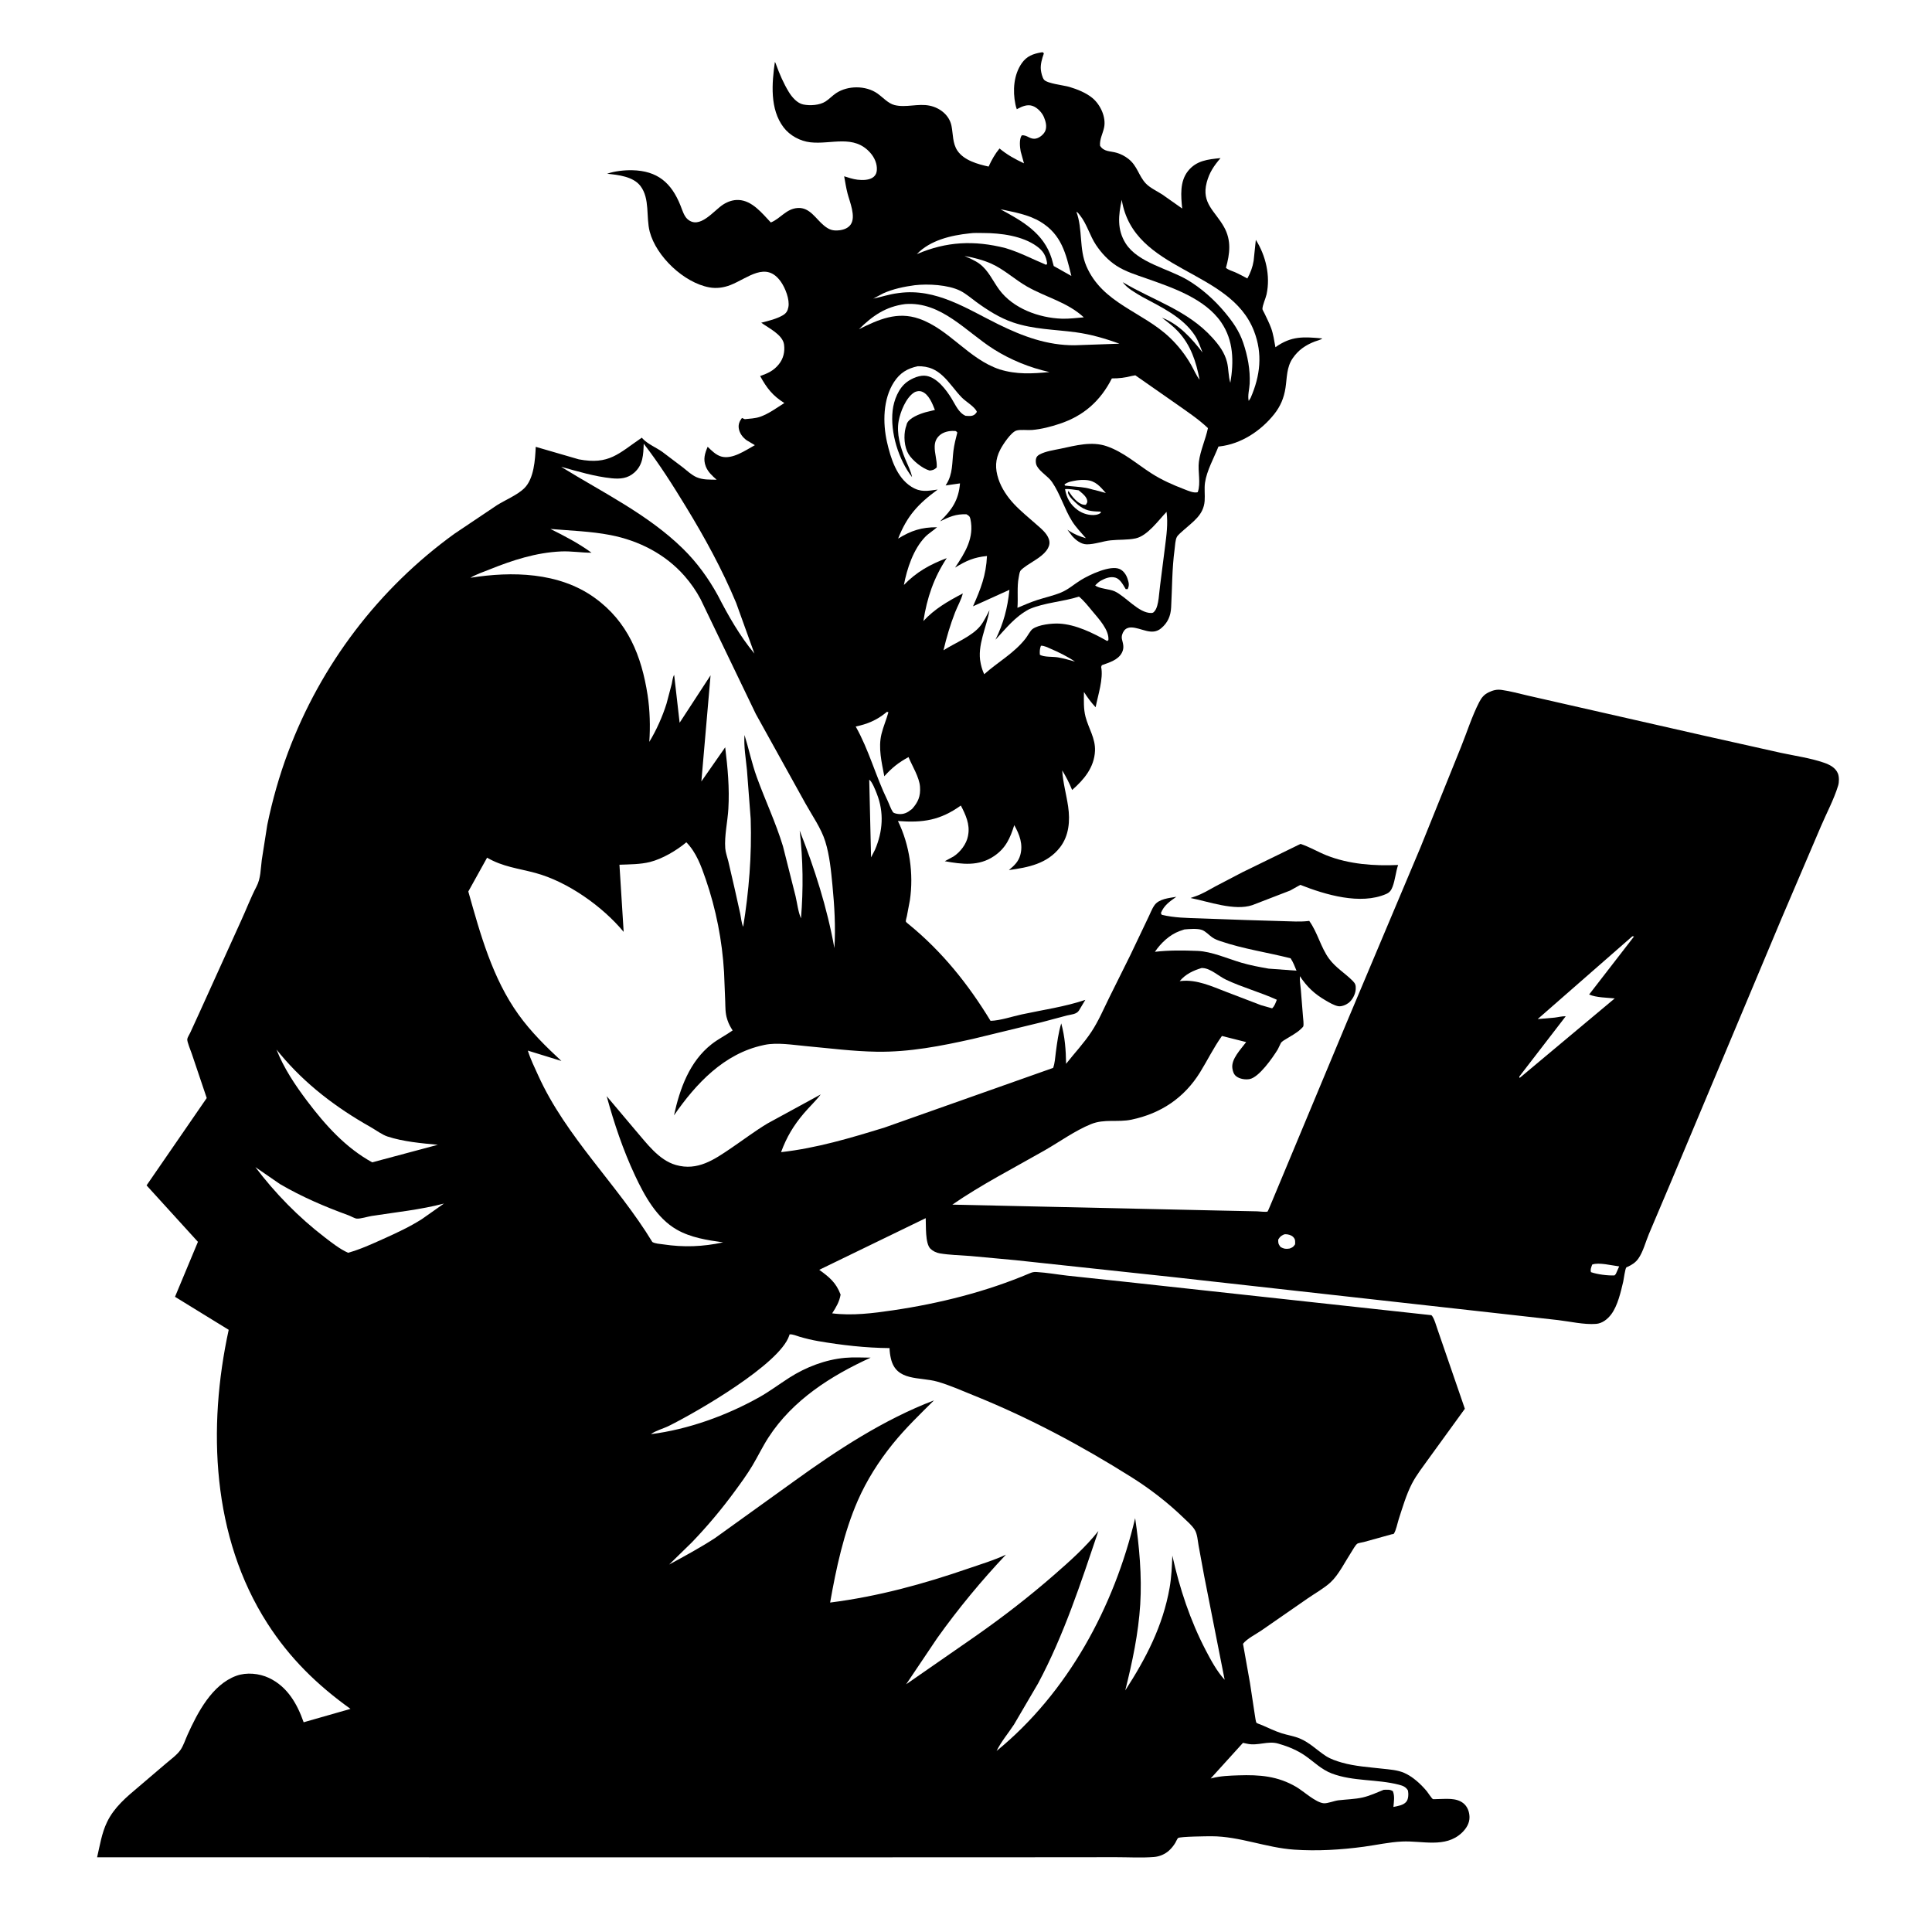 <svg version="1.1" xmlns="http://www.w3.org/2000/svg" style="display: block;" viewBox="0 0 2048 2048" width="1024" height="1024">
<path transform="translate(0,0)" fill="rgb(255,255,255)" d="M -0 -0 L 2048 0 L 2048 2048 L -0 2048 L -0 -0 z"/>
<path transform="translate(0,0)" fill="rgb(0,0,0)" d="M 1378.57 894.589 C 1387.91 897.57 1396.84 902.987 1406 906.642 C 1429.83 916.15 1456.66 918.101 1482.06 916.911 C 1479.52 924.422 1478.98 932.627 1476.17 940.025 C 1474.78 943.665 1473.17 946.005 1469.52 947.609 C 1442.17 959.626 1404.75 948.393 1378.39 937.994 L 1367.6 944.016 L 1327.5 959.473 C 1308.54 965.9 1280.88 955.614 1262.01 951.92 L 1267 950.182 C 1274.81 947.527 1281.62 943.272 1288.84 939.347 L 1316.84 924.709 L 1378.57 894.589 z"/>
<path transform="translate(0,0)" fill="rgb(0,0,0)" d="M 1103.91 55.5 L 1105.77 55.465 L 1106.5 56.788 C 1104.61 62.032 1102.74 68.363 1103.35 73.999 C 1103.66 76.854 1104.85 82.225 1106.72 84.5 C 1110.08 88.593 1127.81 90.41 1133.5 92.103 C 1141.81 94.576 1151.2 98.287 1157.95 103.854 C 1166.33 110.767 1172.66 124.007 1170.41 135.065 C 1169.06 141.666 1165.48 147.596 1166.1 154.5 C 1170.21 161.107 1177.02 159.976 1183.88 162.022 C 1188.34 163.355 1192.43 165.501 1196.1 168.365 C 1205.65 175.804 1206.97 186.298 1214.51 194.368 C 1218.91 199.086 1226.6 202.645 1232.03 206.143 L 1253.17 221.04 C 1251.85 207.79 1250.44 192.573 1259.25 181.408 C 1268.17 170.096 1280.52 168.924 1293.81 167.591 C 1286.8 175.765 1281.91 182.924 1279.14 193.5 C 1273.36 215.562 1288.04 223.699 1297.5 240.602 C 1305.47 254.832 1303.73 268.886 1299.56 283.897 C 1301.94 286.159 1305.97 287.156 1309.01 288.488 C 1313.52 290.469 1317.89 292.873 1322.25 295.168 C 1325.5 289.383 1327.87 283.014 1328.91 276.46 L 1331.23 254.25 C 1341.84 271.078 1346.84 292.44 1342.6 312.064 C 1341.7 316.222 1338.13 323.877 1338.23 327.69 C 1338.25 328.321 1339.94 331.212 1340.29 331.951 C 1342.74 337.087 1345.38 342.251 1347.36 347.585 C 1349.77 354.059 1350.75 361.291 1351.99 368.066 C 1369.03 355.961 1381.91 356.963 1401.67 358.754 C 1400.54 360.078 1395.56 361.315 1393.72 362.026 C 1384.01 365.779 1376.27 371.029 1370.27 379.823 C 1363.72 389.426 1364.34 400.349 1362.67 411.225 C 1361.06 421.748 1357.37 430.634 1350.74 438.99 C 1336.68 456.697 1315.68 470.654 1292.81 473.23 L 1291.62 473.352 C 1286.88 485.373 1279.16 498.944 1277.34 511.735 C 1276.45 517.998 1277.45 524.595 1276.98 530.947 C 1275.88 545.876 1264.89 552.754 1254.85 561.794 C 1252.85 563.603 1248.95 566.775 1247.61 569.06 C 1245.82 572.118 1245.6 578.793 1245.12 582.342 C 1242.34 603.011 1242.57 623.18 1241.45 643.908 C 1240.97 652.881 1237.97 660.057 1230.84 666.027 C 1220.85 674.387 1209.95 665.267 1199 665.107 C 1196.18 665.066 1193.34 666.193 1191.62 668.5 C 1189.75 671.021 1188.57 674.549 1189.33 677.656 C 1190.59 682.774 1191.88 686.668 1189.34 691.739 C 1185.37 699.665 1175.71 702.335 1168 705.122 L 1167.27 707 C 1169.84 719.366 1163.8 737.266 1161.4 749.729 C 1156.62 744.564 1152.77 739.454 1149.03 733.494 C 1148.94 742.246 1148.48 751.456 1150.75 760 C 1153.99 772.226 1161.33 782.769 1160.74 795.992 C 1159.95 813.521 1149.03 826.495 1136.5 837.418 C 1133.52 830.053 1130.11 823.422 1125.98 816.638 C 1126.82 829.869 1130.4 842.115 1132.29 855.121 C 1134.45 870.066 1133.2 885.946 1123.65 898.233 C 1110.11 915.652 1089.97 919.528 1069.46 922.301 C 1074.92 917.765 1079.5 913.589 1081.5 906.541 C 1084.76 895.037 1080.72 884.581 1075.15 874.669 C 1070.84 888.452 1066.19 899.073 1053.75 907.5 C 1037.45 918.544 1019.91 916.199 1001.51 912.919 L 1010.75 907.934 C 1017.9 903.294 1024.47 894.772 1026.08 886.321 L 1026.3 885 C 1028.33 873.867 1023.56 863.526 1018.55 853.898 C 996.545 869.605 978.434 872.34 951.84 870.303 C 964.242 895.537 968.667 926.333 964.523 954.245 L 961.341 971.078 C 961.065 972.498 960.034 975.486 960.221 976.802 C 960.325 977.531 962.816 979.394 963.424 979.891 C 998.747 1008.78 1026.44 1043.34 1050.01 1082.13 C 1060.33 1081.85 1072.89 1077.52 1083.15 1075.31 C 1105.43 1070.5 1128.93 1067.21 1150.49 1059.91 L 1143.66 1071.31 C 1140.99 1075.27 1135.52 1075.33 1131.13 1076.42 L 1103.98 1083.65 L 1031.01 1101.35 C 997.501 1108.82 964.141 1115.37 929.654 1114.87 C 904.336 1114.49 879.147 1111.18 853.966 1108.88 C 840.396 1107.64 823.832 1104.82 810.507 1107.61 L 809 1107.95 C 767.484 1116.86 737.705 1148.7 714.447 1182.35 C 720.604 1154.13 730.867 1125.24 754.461 1106.78 C 761.451 1101.31 769.409 1097.44 776.626 1092.3 C 774.387 1088.84 772.549 1085.56 771.245 1081.62 L 770.73 1080 C 768.775 1073.94 768.984 1067.76 768.76 1061.46 L 767.532 1030.65 C 765.543 997.001 759.029 963.763 748.058 931.902 C 743.253 917.946 738.081 903.558 727.562 892.868 C 717.246 901.537 702.199 910.399 689.047 913.737 C 678.837 916.327 667.157 916.237 656.64 916.646 L 661.111 987.835 C 638.621 960.733 601.717 934.6 567.488 925.35 C 549.228 920.415 533.171 918.955 516.33 909.18 L 496.426 945.028 C 509.18 990.262 521.946 1036.98 549.741 1075.62 C 562.922 1093.94 578.633 1109.39 595.112 1124.67 L 559.534 1113.69 C 562.34 1122.79 566.617 1131.4 570.537 1140.06 C 600.05 1205.28 654.525 1255.71 691.508 1316.56 C 694.569 1318.42 699.514 1318.55 703.033 1319.08 C 724.992 1322.37 744.887 1321.6 766.543 1316.97 C 749.695 1314.61 732.202 1311.98 717.227 1303.35 C 696.148 1291.21 683.18 1267.52 673.18 1246.17 C 660.461 1219.01 651.007 1190.86 643.102 1161.97 L 673.447 1197.96 C 685.409 1211.72 698.178 1229.73 716.5 1234.95 C 739.466 1241.5 757.054 1229.29 775.183 1216.96 C 787.964 1208.28 800.454 1198.79 813.703 1190.85 L 870.027 1160.13 C 864.617 1167.18 857.977 1173.31 852.217 1180.09 C 841.155 1193.13 833.87 1205.28 827.957 1221.33 C 865.851 1217.03 901.433 1206.38 937.754 1195.2 L 1116.36 1132.02 C 1118.21 1127.11 1118.53 1120.74 1119.22 1115.53 C 1120.62 1105.06 1121.89 1094.95 1124.96 1084.82 C 1128.87 1099.16 1129.87 1112.91 1130.1 1127.69 C 1139.03 1116.32 1149.11 1105.68 1157.06 1093.58 C 1164.53 1082.21 1169.8 1069.74 1175.8 1057.57 L 1198.07 1012.74 L 1216.62 973.827 C 1218.97 969.243 1220.8 963.868 1223.74 959.649 C 1228.55 952.737 1239.4 951.972 1246.97 950.65 C 1240.06 955.513 1233.81 959.709 1230.59 967.895 L 1231.5 969.728 C 1244.96 972.957 1257.92 973.04 1271.67 973.513 L 1320.29 975.255 L 1360.5 976.464 C 1369.14 976.681 1377.99 977.315 1386.59 976.348 L 1387.83 976.191 C 1396.76 988.533 1400 1004.21 1408.88 1016.29 C 1415.96 1025.92 1425.87 1031.61 1434.07 1039.92 C 1436.83 1042.72 1437.32 1044.62 1437.13 1048.5 C 1436.88 1053.71 1433.62 1060.07 1429.47 1063.19 C 1426.69 1065.27 1421.93 1067.27 1418.41 1066.58 C 1414.07 1065.72 1409.18 1062.79 1405.38 1060.59 C 1393.45 1053.67 1385.57 1046.3 1377.95 1034.79 C 1377.58 1039.37 1378.52 1044.37 1378.92 1048.95 L 1381.19 1077.25 C 1381.37 1079.97 1382.21 1085.5 1381.54 1088.01 C 1381.39 1088.57 1378.98 1090.78 1378.57 1091.17 C 1374.27 1095.22 1368.4 1098.17 1363.43 1101.32 C 1361.51 1102.54 1358.8 1103.82 1357.67 1105.86 L 1354.49 1112.42 C 1349.12 1121.15 1334.58 1142.14 1324.5 1143.9 C 1320.07 1144.67 1314.18 1143.77 1310.53 1140.98 C 1307.82 1138.91 1306.86 1135.78 1306.37 1132.53 C 1304.88 1122.67 1315.43 1112.19 1320.99 1104.65 L 1295.3 1098.17 C 1286.57 1110.37 1279.93 1124.06 1272.04 1136.8 C 1255.28 1163.83 1230.58 1180.35 1199.41 1186.88 C 1184.75 1189.95 1170.8 1185.82 1156.51 1191.62 C 1139.55 1198.5 1123.11 1210.46 1107.14 1219.58 C 1074.65 1238.16 1040.31 1255.72 1009.52 1276.96 L 1292.28 1283.22 L 1332.62 1284.06 C 1334.84 1284.11 1341.85 1285.02 1343.66 1284.3 C 1344.03 1284.15 1347.95 1274.55 1348.63 1272.96 L 1427.32 1084.37 L 1505.61 898.657 L 1548.74 791.79 C 1554.99 776.292 1560.47 758.85 1568.11 744.123 C 1570.48 739.542 1573.28 736.154 1578 733.9 C 1582.62 731.696 1586.63 730.632 1591.72 731.331 C 1601.03 732.608 1610.33 735.233 1619.49 737.342 L 1664.58 747.603 L 1804.65 779.444 L 1887.83 798.036 C 1902.74 801.272 1919.12 803.52 1933.5 808.501 C 1939.41 810.55 1945.7 813.684 1948.23 819.853 C 1949.67 823.392 1949.62 829.059 1948.51 832.732 C 1944.1 847.339 1936.14 862.081 1930.17 876.15 L 1888.21 974.337 L 1770.99 1253.62 L 1747.88 1308.17 C 1744.49 1316.23 1741.75 1327.03 1736.76 1334.09 C 1733.74 1338.38 1729.86 1340.81 1725.16 1342.96 C 1724.78 1343.13 1724.3 1343.16 1724.02 1343.47 C 1722.62 1344.99 1721.3 1356 1720.7 1358.51 C 1718.08 1369.54 1714.88 1383.95 1708.02 1393.17 C 1704.16 1398.35 1698.49 1402.89 1691.81 1403.39 C 1679.17 1404.33 1664.57 1400.9 1651.86 1399.38 L 1581 1391.42 L 1243.71 1353.8 L 1076.69 1335.86 L 1028.66 1331.41 C 1017.96 1330.59 1006.58 1330.39 996.019 1328.58 C 992.504 1327.97 988.825 1326.19 986.265 1323.67 C 980.587 1318.07 981.708 1299.07 981.297 1291.3 L 868.439 1346.06 C 879.068 1353.78 886.249 1359.53 891.077 1372.36 C 889.768 1380.02 886.241 1385.79 882.128 1392.2 C 903.508 1394.89 925.385 1392.1 946.564 1388.98 C 995.908 1381.71 1045.52 1369.29 1091.5 1349.77 C 1094.21 1348.62 1095.86 1348.21 1098.83 1348.39 C 1109.67 1349.04 1120.57 1350.97 1131.37 1352.23 L 1193.37 1358.83 L 1517.29 1394.14 C 1520.15 1396.34 1522.87 1406.83 1524.36 1410.75 L 1552.81 1493.35 L 1514.78 1545.79 C 1508.63 1554.47 1501.57 1563.31 1496.68 1572.78 C 1490.68 1584.39 1486.75 1597.99 1482.7 1610.43 C 1481.41 1614.4 1479.82 1622.59 1477.51 1625.78 C 1477.1 1626.36 1476.14 1626.17 1475.45 1626.36 L 1445.85 1634.57 C 1444.36 1634.97 1439.8 1635.62 1438.69 1636.46 C 1436.63 1638.03 1433.95 1643.04 1432.44 1645.34 C 1425.9 1655.35 1419.15 1669.26 1410.51 1677.27 C 1403.64 1683.64 1394.11 1688.91 1386.36 1694.26 L 1337.09 1728.41 C 1331.25 1732.41 1321.81 1737.07 1317.64 1742.48 L 1325.04 1784.08 L 1330.25 1818.42 C 1330.58 1820.13 1331.06 1824.89 1331.92 1826.23 C 1332.26 1826.76 1336.99 1828.38 1338 1828.81 C 1344.74 1831.74 1351.49 1835.06 1358.5 1837.3 C 1364.71 1839.29 1371.44 1840.26 1377.46 1842.71 C 1388.27 1847.1 1396.01 1855.32 1405.59 1861.53 C 1410.51 1864.72 1416.86 1866.82 1422.48 1868.43 C 1436.15 1872.33 1451.03 1873.25 1465.13 1874.85 C 1472.85 1875.72 1481.56 1876.22 1488.72 1879.43 C 1497.84 1883.51 1506.15 1891.23 1512.5 1898.83 C 1513.81 1900.4 1517.58 1906.43 1519.02 1907.18 C 1519.28 1907.31 1522.73 1907.13 1523.31 1907.13 C 1532.44 1907.04 1543.72 1905.39 1551.29 1911.57 C 1555.61 1915.1 1557.58 1920.51 1557.73 1926 C 1557.92 1932.7 1554.23 1938.48 1549.5 1942.93 C 1532.09 1959.28 1507.58 1951.07 1486.19 1952.09 C 1472.37 1952.75 1459.35 1955.75 1445.72 1957.6 C 1421.53 1960.88 1396.2 1962.38 1371.8 1960.69 C 1342.08 1958.65 1314.11 1946.6 1284.5 1946.51 C 1280.21 1946.5 1250.81 1946.77 1248.77 1948.38 C 1248.02 1948.98 1246.47 1952.52 1245.85 1953.54 C 1244.09 1956.44 1241.98 1959.09 1239.5 1961.41 C 1235.13 1965.51 1229.19 1968.03 1223.24 1968.5 C 1210.05 1969.54 1196.08 1968.7 1182.83 1968.71 L 1104.23 1968.78 L 856.524 1968.87 L 102.933 1968.81 C 105.9 1956.16 107.76 1943.38 113.434 1931.55 C 121.002 1915.77 134.101 1904.89 147.214 1893.87 L 175.689 1869.59 C 180.663 1865.3 187.42 1860.51 191.211 1855.15 C 194.43 1850.6 196.459 1844.1 198.76 1839 C 209.358 1815.5 224.787 1785.75 250.544 1776.41 C 261.356 1772.49 274.787 1773.82 285.073 1778.66 C 304.654 1787.87 315.078 1806.21 321.885 1825.68 L 371.551 1811.48 C 336.047 1786.03 307.079 1757.69 283.409 1720.82 C 224.605 1629.22 219.856 1513.29 242.433 1409.66 L 185.515 1374.66 L 209.816 1316.4 L 155.367 1256.56 L 219.139 1163.97 L 203.29 1116.98 C 202.164 1113.49 198.147 1104.33 198.523 1101.44 C 198.741 1099.77 200.931 1096.29 201.691 1094.65 L 210.791 1074.78 L 255.555 976.026 C 261.073 964.073 265.793 951.469 271.892 939.802 C 276.473 931.04 276.232 921.255 277.492 911.633 L 283.329 874.414 C 288.661 848.407 296.05 822.383 305.337 797.525 C 340.014 704.708 401.468 623.736 481.877 565.691 L 526.999 535.406 C 535.753 529.973 548.453 524.676 555.665 517.656 C 566.146 507.452 567.25 487.156 567.913 473.663 L 613.533 486.92 C 645.853 492.996 655.535 480.852 680.341 463.954 L 681.59 465.332 C 686.776 470.774 695.734 474.516 701.971 478.916 L 723.905 495.5 C 728.376 499.057 733.12 503.542 738.379 505.848 C 745.116 508.803 752.469 508.37 759.691 508.515 C 755.123 504.548 750.369 500.195 748.158 494.431 C 745.22 486.772 747.126 480.765 750.141 473.598 C 754.187 477.548 758.865 482.269 764.407 483.902 C 776.18 487.371 790.186 477.398 800.197 471.885 L 791.5 466.716 C 787.266 463.717 783.796 459.059 783.1 453.818 C 782.547 449.654 784.025 446.282 786.5 443.074 L 789.5 444.343 C 794.694 443.798 800.549 443.581 805.5 441.899 C 814.614 438.802 823.341 432.336 831.444 427.225 C 818.964 419.42 812.836 411.433 805.782 398.63 C 813.905 395.706 819.857 393.191 825.518 386.254 C 830.437 380.228 832.152 372.879 831.118 365.221 C 829.711 354.805 814.833 347.793 806.934 342.091 C 814.381 340.214 823.4 338.045 830 334.105 C 833.473 332.032 834.947 329.578 835.713 325.598 C 837.275 317.492 832.401 305.331 827.94 298.911 C 812.129 276.156 792.793 294.928 774.285 302.159 C 767.11 304.963 759.464 306.021 751.846 304.615 C 724.942 299.649 695.649 271.862 688.731 245.581 C 684.665 230.132 689.167 210.587 678.862 197.104 C 671.227 187.116 655.2 185.326 643.555 184.192 C 651.203 181.399 661.993 180.268 670.149 180.448 C 696.919 181.038 711.702 193.672 721.39 217.975 C 723.191 222.493 725.048 228.984 728.741 232.266 C 741.665 243.751 756.658 223.078 766.7 216.733 C 771.595 213.641 777.022 211.761 782.875 211.988 C 797.353 212.55 807.914 226.148 817.097 235.823 C 827.472 231.716 833.31 221.21 845.776 220.475 C 858.574 219.721 864.831 232.155 873.58 239.216 C 879.004 243.593 882.939 244.936 890.012 244.078 C 894.514 243.531 899.121 241.816 901.784 237.955 C 907.563 229.58 900.726 214.005 898.417 205.018 C 896.889 199.072 895.921 192.912 894.852 186.867 C 899.449 188.315 904.16 189.909 908.96 190.486 C 914.176 191.113 921.8 191.145 926.05 187.54 C 928.308 185.625 929.287 183.24 929.486 180.314 C 929.939 173.674 927.043 167.142 922.757 162.207 C 905.22 142.019 881.3 153.357 859 150.844 C 848.233 149.631 837.332 143.747 830.719 135.124 C 815.884 115.778 818.184 88.218 821.41 65.58 C 822.405 67.502 822.081 66.712 822.74 68.541 C 826.295 78.402 830.7 88.548 836.167 97.5 C 839.485 102.933 845.018 109.445 851.523 110.76 C 858.762 112.224 868.814 111.603 875.087 107.582 C 879.112 105.002 882.39 101.329 886.386 98.691 C 898.758 90.526 917.739 90.48 930 99.024 C 935.639 102.954 941.393 109.625 948.162 111.346 C 960.292 114.429 973.158 109.424 985.53 112.024 C 996.409 114.31 1006.38 122.064 1008.64 133.5 C 1010.37 142.232 1009.69 152.012 1014.91 159.728 C 1021.87 170.022 1036.49 174.065 1047.97 176.573 C 1051.19 169.546 1054.61 163.368 1059.53 157.388 C 1067.78 164.227 1075.79 168.558 1085.45 173.13 L 1081.96 160.5 C 1081.11 155.844 1080.21 147.58 1083.08 143.5 C 1089.26 142.787 1091.7 148.381 1098.5 146.788 C 1102.22 145.916 1106.56 142.276 1108.04 138.738 C 1109.98 134.062 1108.49 128.621 1106.63 124.191 C 1104.59 119.323 1099.78 114.194 1094.77 112.353 C 1089.25 110.329 1083.76 112.657 1078.88 115.237 L 1077.86 115.791 C 1077.16 114.063 1076.75 112.324 1076.37 110.5 C 1073.39 96.144 1074.51 79.3 1083.15 66.971 C 1088.48 59.379 1095.22 57.023 1103.91 55.5 z"/>
<path transform="translate(0,0)" fill="rgb(255,255,255)" d="M 1103.42 684.5 C 1106.64 684.324 1110.48 686.295 1113.43 687.569 C 1122.6 691.536 1131.26 695.716 1139.54 701.343 C 1133.61 699.587 1127.7 697.972 1121.61 696.871 C 1116.32 695.915 1106.35 696.781 1102.28 694 C 1102.07 690.349 1102.14 687.946 1103.42 684.5 z"/>
<path transform="translate(0,0)" fill="rgb(255,255,255)" d="M 1361.21 1308.5 L 1362.68 1308.33 C 1365.44 1308.35 1368.78 1309.2 1370.79 1311.22 C 1373.33 1313.78 1372.93 1315.73 1372.86 1319 C 1371.08 1321.84 1370.06 1322.31 1367.09 1323.5 C 1363.05 1324.15 1361.1 1323.9 1357.5 1321.93 C 1354.99 1318.55 1354.96 1318.22 1354.97 1314 C 1357.09 1310.67 1357.67 1310.26 1361.21 1308.5 z"/>
<path transform="translate(0,0)" fill="rgb(255,255,255)" d="M 1141.47 509.215 C 1144.76 508.777 1148.16 508.633 1151.48 508.88 C 1161.3 509.609 1166.21 515.725 1172.24 522.627 L 1161.44 519.668 C 1157.93 519.034 1154.54 517.72 1151 517.122 C 1143.81 515.908 1136.27 515.655 1129 514.763 L 1128.39 513.5 C 1132.46 510.538 1136.63 510.082 1141.47 509.215 z"/>
<path transform="translate(0,0)" fill="rgb(255,255,255)" d="M 1687.79 1340.5 C 1694.73 1337.84 1708.74 1341.55 1716.4 1342.43 L 1712.82 1350.5 L 1711.39 1352.02 C 1703.95 1352.26 1693.48 1350.96 1686.5 1348.54 C 1685.63 1345.66 1686.86 1343.22 1687.79 1340.5 z"/>
<path transform="translate(0,0)" fill="rgb(255,255,255)" d="M 1128.99 518.5 C 1133.66 518.058 1138.78 519.21 1143.45 519.752 C 1146.52 522.344 1151.24 525.812 1152.32 529.845 C 1153.01 532.439 1152.31 532.993 1151 535.121 C 1149.98 535.118 1149.53 535.171 1148.59 535.003 C 1142.34 533.885 1136.53 526.44 1133.22 521.382 L 1132.5 520.262 L 1132.06 522.5 C 1133.92 527.813 1138.83 531.436 1142.84 535.213 C 1150.31 541.235 1156.08 542.098 1165.6 542.285 L 1166.83 542.302 L 1166.77 543.749 C 1165.1 544.813 1163.65 545.422 1161.7 545.734 C 1155.31 546.753 1147.67 544.534 1142.5 540.757 C 1134.63 535.013 1130.61 528.102 1128.99 518.5 z"/>
<path transform="translate(0,0)" fill="rgb(255,255,255)" d="M 921.423 826.5 C 924.53 828.511 928.053 837.809 929.435 841.327 C 937.277 861.281 935.858 881.224 927.546 900.73 L 923.36 908.869 L 921.423 826.5 z"/>
<path transform="translate(0,0)" fill="rgb(255,255,255)" d="M 1060.47 221.831 C 1074.93 224.839 1090.19 227.391 1103 235.146 C 1125.24 248.603 1129.92 268.718 1135.68 292.533 L 1117.01 282.006 L 1114.8 274 C 1106.39 247.084 1083.78 234.383 1060.47 221.831 z"/>
<path transform="translate(0,0)" fill="rgb(255,255,255)" d="M 1273.91 1026.1 L 1275.2 1026.2 C 1283.27 1026.61 1292 1034.89 1299.55 1038.46 C 1317.05 1046.76 1335.87 1051.74 1353.48 1059.78 C 1352.16 1063.09 1351.19 1066.41 1348.5 1068.88 L 1336.75 1065.54 L 1299.69 1051.36 C 1284.52 1045.53 1268.78 1038.18 1252.19 1039.87 L 1250.51 1040.05 C 1256.79 1032.58 1264.77 1028.83 1273.91 1026.1 z"/>
<path transform="translate(0,0)" fill="rgb(255,255,255)" d="M 1027.67 247.4 C 1032.41 246.69 1037.75 246.997 1042.57 247.009 C 1060.92 247.055 1083.77 249.967 1099.09 261.089 C 1106.02 266.114 1108.88 271.177 1110.05 279.5 L 1109 280.743 C 1094.52 274.693 1080.98 267.506 1065.86 262.985 C 1032.74 254.575 1003.24 255.917 971.879 269.387 C 986.022 254.586 1008.18 249.474 1027.67 247.4 z"/>
<path transform="translate(0,0)" fill="rgb(255,255,255)" d="M 1022.43 271.322 C 1032.26 273.195 1041.92 275.447 1051.08 279.605 C 1064.48 285.694 1075.83 296.398 1088.67 303.726 C 1108.97 315.307 1131.42 320.237 1148.87 336.388 C 1141.16 337.014 1133.14 338.106 1125.41 337.824 C 1101.32 336.945 1073.8 327.034 1059.07 306.852 C 1052.28 297.551 1047.68 286.477 1038.09 279.472 C 1033.43 276.069 1027.64 273.742 1022.43 271.322 z"/>
<path transform="translate(0,0)" fill="rgb(255,255,255)" d="M 1255.5 985.246 C 1260.64 984.775 1269.29 984.038 1274.15 985.795 C 1277.95 987.17 1281.5 991.137 1284.78 993.5 C 1287.58 995.507 1290.66 996.633 1293.89 997.726 C 1318.52 1006.06 1343.1 1009.48 1368.1 1015.84 C 1370.83 1019.91 1372.5 1024.44 1374.35 1028.95 L 1344.77 1026.79 C 1335.01 1025.08 1325.33 1023.28 1315.82 1020.48 C 1301.43 1016.24 1284.45 1008.62 1269.52 1008.01 C 1254.2 1007.39 1239.53 1007.21 1224.24 1008.96 C 1230.59 999.597 1239.86 990.838 1250.56 986.932 L 1255.5 985.246 z"/>
<path transform="translate(0,0)" fill="rgb(255,255,255)" d="M 969.656 302.338 C 983.71 300.743 1004.9 301.794 1017.82 308.182 C 1023.86 311.171 1029.62 316.251 1035.08 320.221 C 1046.96 328.86 1059.77 337.013 1073.75 341.768 C 1095.76 349.248 1117.74 349.188 1140.43 352.239 C 1156.06 354.34 1171.85 358.901 1186.62 364.337 L 1139.34 365.993 C 1110.11 366.246 1083.91 356.41 1058.03 343.654 C 1024.68 327.215 992.474 305.435 953.293 310.54 L 951.5 310.789 C 942.606 311.93 934.379 314.741 925.646 316.569 L 936.326 310.935 C 946.745 306.261 958.402 303.866 969.656 302.338 z"/>
<path transform="translate(0,0)" fill="rgb(255,255,255)" d="M 940.257 754.5 L 941.742 755.047 C 939.623 762.804 936.33 770.241 934.42 778.024 C 930.778 792.866 934.659 808.23 937.402 822.878 C 945.668 813.735 952.324 808.432 963.071 802.535 C 966.92 811.917 974.536 823.836 975.249 834 C 975.951 844.013 973.296 850.313 966.771 857.593 L 962.71 860.5 C 958.546 863.051 954.294 863.525 949.579 862.385 C 948.611 862.151 947.093 861.647 946.5 860.778 C 944.225 857.445 942.506 852.024 940.697 848.302 C 928.219 822.632 921.167 795.124 907.083 770.13 C 919.206 767.673 929.474 763.353 939.113 755.448 L 940.257 754.5 z"/>
<path transform="translate(0,0)" fill="rgb(255,255,255)" d="M 959.529 322.327 C 997.785 319.328 1024.28 351.928 1053.66 370.369 C 1071.6 381.634 1091.83 389.828 1112.5 394.404 C 1094.14 396.153 1077.66 397.121 1059.72 391.597 C 1026.92 380.761 1006.23 349.022 974.391 337.895 C 950.974 329.71 931.168 338.746 910.491 348.997 C 925.042 334.679 938.814 325.012 959.529 322.327 z"/>
<path transform="translate(0,0)" fill="rgb(255,255,255)" d="M 1730.36 992.5 L 1732.14 992.688 L 1684.54 1054.22 C 1692.17 1057.53 1703.36 1057.51 1711.68 1058.35 L 1610.84 1142.7 L 1610.5 1141.24 L 1659.75 1077.29 C 1656.03 1077.09 1651.74 1078.29 1648 1078.71 L 1630.01 1080.27 L 1730.36 992.5 z"/>
<path transform="translate(0,0)" fill="rgb(255,255,255)" d="M 1189.1 211.826 C 1201.73 288.78 1303.6 284.527 1329.27 350.853 C 1338.66 375.126 1335.93 398.407 1325.72 421.769 L 1323.68 425 C 1322.34 419.513 1324.45 412.329 1324.71 406.599 C 1325.39 392.037 1322.55 377.217 1317.9 363.476 C 1313.52 350.561 1306.73 341.077 1298.05 330.695 C 1287.2 317.723 1273.47 305.491 1258.94 296.85 C 1238.76 284.855 1206.4 278.594 1193.36 258.191 C 1183.92 243.412 1185.56 228.058 1189.1 211.826 z"/>
<path transform="translate(0,0)" fill="rgb(255,255,255)" d="M 293.089 1112.56 L 297.07 1117.42 C 324.02 1149.71 356.574 1174.26 392.968 1194.81 C 398.425 1197.9 404.956 1202.85 410.841 1204.77 C 427.518 1210.22 446.752 1211.92 464.139 1213.52 L 448.522 1217.7 L 394.547 1232.13 C 366.245 1216.56 344.821 1192.59 325.53 1167.05 C 312.89 1150.31 300.776 1132.18 293.089 1112.56 z"/>
<path transform="translate(0,0)" fill="rgb(255,255,255)" d="M 270.708 1237.19 L 296.811 1255.18 C 320.02 1268.75 344.253 1279.09 369.441 1288.28 C 371.787 1289.14 375.905 1291.56 378.096 1291.77 C 381.953 1292.14 389.883 1289.62 393.927 1288.99 C 419.622 1284.99 445.37 1282.42 470.609 1275.83 L 447.238 1292.29 C 434.382 1300.5 420.118 1307.1 406.229 1313.33 C 393.948 1318.85 382.002 1324.35 368.999 1327.99 C 360.099 1324.03 351.65 1317.29 343.941 1311.38 C 316.629 1290.43 291.382 1264.69 270.708 1237.19 z"/>
<path transform="translate(0,0)" fill="rgb(255,255,255)" d="M 1317.6 1847.5 L 1321.78 1848.38 C 1333.41 1851.06 1343.96 1844.99 1355.07 1848.32 L 1357 1848.92 C 1366.03 1851.52 1375.75 1855.71 1383.5 1861.11 C 1393.02 1867.74 1400.83 1875.87 1411.94 1880.03 C 1434.72 1888.54 1459.74 1885.84 1483 1891.89 C 1487.13 1892.96 1490.3 1894.18 1492.5 1898.02 C 1493.16 1901.44 1493.12 1906.99 1490.79 1909.85 C 1487.61 1913.77 1481.74 1914.42 1477.08 1915.45 C 1477.55 1909.64 1478.66 1904.33 1476.5 1898.71 C 1473.08 1896.64 1470.71 1897.23 1466.76 1897.27 C 1459.61 1900.16 1452.04 1903.69 1444.5 1905.39 C 1436.1 1907.27 1427.33 1907.39 1418.8 1908.39 C 1414.28 1908.91 1407.28 1911.88 1403.22 1911.53 C 1394.7 1910.8 1381.61 1898.62 1374.25 1894.3 C 1354.36 1882.61 1335.19 1881.19 1312.7 1881.94 C 1303.38 1882.25 1293.96 1882.57 1284.89 1884.89 L 1283.34 1885.3 L 1317.6 1847.5 z"/>
<path transform="translate(0,0)" fill="rgb(255,255,255)" d="M 1141.03 224.5 C 1142.38 224.914 1143.86 227.03 1144.76 228.167 C 1152.22 237.52 1155.16 249.69 1161.78 259.625 C 1167.5 268.216 1174.73 275.976 1183.4 281.644 C 1193.04 287.948 1204.5 291.39 1215.3 295.19 C 1242.79 304.86 1277.3 316.509 1294.53 341.678 C 1307.77 361.023 1307.97 383.413 1304.22 405.789 C 1302.1 399.349 1302.43 390.843 1300.7 383.908 C 1298.12 373.588 1292.13 365.703 1285.15 357.969 C 1258.8 328.785 1222.71 318.615 1190.09 299.082 C 1194.92 305.757 1203.73 310.439 1210.69 314.601 C 1230.71 325.408 1253.87 336.078 1266.71 355.752 C 1270.22 361.143 1272.4 367.716 1274.76 373.678 C 1263.34 358.847 1249.67 343.508 1231.7 336.766 C 1237.66 341.341 1243.76 345.89 1248.88 351.424 C 1262.33 365.971 1267.97 383.406 1271.61 402.522 C 1268.03 397.936 1265.62 392.011 1262.72 386.935 C 1256.58 376.146 1249.1 366.547 1240.13 357.965 C 1211.21 330.29 1168.66 321.775 1151.58 282.034 C 1143.7 263.678 1147.94 243.361 1141.03 224.5 z"/>
<path transform="translate(0,0)" fill="rgb(255,255,255)" d="M 682.371 470.338 C 698.948 491.777 712.978 513.991 727.069 537.095 C 747.118 569.97 765.518 603.521 780.353 639.107 L 799.702 692.824 C 784.206 674.123 771.986 652.668 760.939 631.141 C 750.892 612.909 738.984 596.434 724.116 581.809 C 687.009 545.31 638.624 521.945 594.767 494.809 C 612.305 499.678 630.346 505.166 648.5 507.002 C 657.326 507.895 665.362 507.19 672.315 501.057 C 681.736 492.746 681.95 481.947 682.371 470.338 z"/>
<path transform="translate(0,0)" fill="rgb(255,255,255)" d="M 972.896 388.213 C 978.372 388.155 983.662 388.92 988.692 391.143 C 992.634 392.884 995.986 395.346 999.16 398.237 C 1006.7 405.109 1012.47 414.188 1019.68 421.517 C 1023.98 425.896 1033.42 431.168 1035.54 436.588 C 1034.86 437.567 1034.43 438.313 1033.5 439.131 C 1030.71 441.587 1026.92 440.952 1023.5 440.756 C 1016.18 437.535 1012.74 428.976 1008.74 422.5 C 1002.98 413.165 993.68 400.68 982.288 398.482 C 975.471 397.166 966.878 400.912 961.52 404.822 C 952.447 411.443 947.482 424.271 946.24 435.163 C 943.571 458.579 952.485 487.27 966.828 505.775 C 965.657 499.429 962.005 492.485 959.539 486.462 C 954.476 474.097 950.138 459.62 952.638 446.176 C 954.452 436.421 960.316 421.691 968.884 416.136 C 971.274 414.586 974.559 414.117 977.266 415.143 C 984.583 417.917 988.366 427.828 991.029 434.562 L 981 437.028 C 974.935 438.765 963.83 442.903 961.316 449.065 L 960.799 451 L 959.977 453.604 C 957.731 462 958.565 473.916 963.088 481.354 C 967.172 488.071 977.843 496.789 985.5 498.814 C 988.989 498.379 990.421 497.947 992.986 495.5 C 993.429 487.851 990.561 480.595 990.819 473 C 990.981 468.227 992.538 464.576 996.135 461.365 C 999.956 457.953 1006.13 456.55 1011.12 456.824 C 1013.47 456.954 1013.12 456.589 1014.79 458.5 C 1013.14 464.894 1011.5 471.308 1010.68 477.871 C 1009.12 490.438 1010.22 502.352 1003.09 513.465 L 1002.35 514.608 L 1017.64 512.41 C 1016.13 530.339 1009.04 540.433 996.536 552.66 C 1006.52 547.787 1013.25 544.728 1024.5 545.179 C 1026.9 546.61 1028.02 547.21 1028.65 550.072 C 1033.02 570.087 1023.01 585.854 1012.43 601.666 C 1024.21 594.413 1032.27 590.793 1046.24 589.382 C 1045.29 609.933 1039.64 624.188 1031.42 642.72 L 1070.04 625.23 C 1068 644.845 1063.86 660.441 1055.24 678.149 C 1066.64 665.841 1075.94 653.754 1090.98 645.76 C 1107.8 638.568 1126.35 638.02 1143.74 632.408 C 1149.01 636.747 1153.42 642.398 1157.76 647.635 C 1164.3 655.517 1175.96 667.734 1174.94 678.5 L 1173.67 679.5 C 1158.67 671.01 1140.29 661.933 1122.8 661.036 C 1115.24 660.648 1101.04 662.069 1094.56 666.779 C 1092.15 668.525 1089.09 674.435 1087.06 676.999 C 1074.72 692.667 1057.87 701.661 1043.31 714.707 C 1041.73 711.302 1040.63 708.09 1039.83 704.413 L 1039.5 702.82 C 1035.55 684.487 1045.88 664.77 1048.9 646.809 C 1046.03 652.193 1043.25 658.31 1039.5 663.128 C 1030.64 674.52 1012.11 681.583 1000.14 689.352 C 1003.33 675.604 1007.28 662.459 1012.37 649.288 C 1014.92 642.712 1018.98 635.81 1020.63 629.047 C 1005.19 637.17 990.738 645.338 978.84 658.331 C 982.64 633.763 989.821 612.502 1003.58 591.648 C 985.684 598.43 971.581 606.239 958.164 620.084 C 961.421 602.844 968.178 582.23 980.605 569.264 C 984.31 565.398 989.283 562.522 993.305 558.909 C 976.983 558.809 965.733 562.474 952.054 570.948 C 961.468 546.905 973.217 534.163 994.012 518.962 C 983.166 520.378 976.015 522.218 965.998 515.896 C 950.473 506.097 944.165 485.749 940.271 468.659 C 935.643 448.344 935.973 422.963 947.671 405.005 C 954.034 395.238 961.8 390.582 972.896 388.213 z"/>
<path transform="translate(0,0)" fill="rgb(255,255,255)" d="M 1199.88 398.5 L 1203.5 397.849 L 1246.38 427.803 C 1257.89 435.98 1270.25 444.06 1280.47 453.812 C 1278 465.642 1272.41 477.624 1270.88 489.397 C 1269.54 499.733 1273.17 511.918 1269.67 521.718 C 1265.66 523.052 1259.29 520.126 1255.33 518.608 C 1243.22 513.966 1231.61 508.86 1220.66 501.839 C 1204.97 491.788 1191.05 479.199 1173.16 473.022 C 1157.19 467.509 1140.19 472.296 1124.27 475.64 C 1117.3 477.105 1108.35 478.329 1102.04 481.755 C 1099.84 482.947 1098.4 484.428 1098.08 487 C 1097.78 489.31 1098.05 492.082 1099.19 494.09 C 1102.89 500.625 1110.9 504.701 1115.24 511.015 C 1123.9 523.622 1128.26 539.4 1136.37 552.395 C 1140.37 558.822 1146.17 564.759 1151.11 570.513 C 1144.39 568.571 1138.93 566.418 1133.06 562.548 L 1131.46 561.475 L 1136.37 568.021 C 1140.34 572.489 1145.86 577.014 1152.18 577.027 C 1160.26 577.043 1169.1 573.679 1177.29 572.792 C 1185.99 571.848 1195.19 572.544 1203.76 570.717 C 1216.41 568.023 1228.04 551.491 1236.6 542.592 C 1238.24 555.293 1236.52 567.226 1234.94 579.827 L 1229.8 620.236 C 1228.69 627.271 1228.53 642.176 1224.13 647.592 C 1223.01 648.973 1222.43 649.741 1220.58 649.792 C 1207.15 650.16 1193.49 632.334 1181.56 626.799 C 1176.15 624.286 1164.63 624.039 1160.94 620.5 C 1162.82 618.594 1164.7 616.794 1167.06 615.474 C 1171.63 612.911 1177.24 610.78 1182.5 612.359 C 1187.21 613.774 1190.34 619.521 1192.68 623.455 L 1193.3 624.5 L 1195.38 624.5 C 1197.32 620.494 1196.62 617.644 1195.2 613.394 C 1193.81 609.255 1191.07 605.112 1186.97 603.24 C 1176.99 598.68 1154.75 609.406 1145.95 614.761 C 1138.64 619.208 1132.74 624.786 1124.7 628.11 C 1116.6 631.458 1107.84 633.334 1099.51 636.031 C 1092.38 638.338 1085.43 641.433 1078.52 644.317 C 1079.39 633.801 1077.86 622.19 1079.89 612 C 1080.24 610.251 1080.65 606.907 1081.51 605.385 C 1082.6 603.47 1086.83 600.579 1088.66 599.316 C 1095.97 594.29 1106.65 589.14 1110.94 581 C 1112.6 577.858 1112.97 574.925 1111.83 571.479 C 1109.68 565.006 1103.12 559.917 1098.2 555.548 C 1090.44 548.651 1082.15 542.007 1075.03 534.439 C 1067.94 526.897 1061.62 517.616 1058.37 507.74 C 1054.7 496.565 1054.89 487.067 1060.38 476.5 C 1063.14 471.168 1071.69 458.17 1077.46 456.394 C 1081.53 455.139 1089.42 456.183 1094 455.794 C 1103.98 454.947 1113.86 452.359 1123.35 449.206 C 1148.8 440.743 1166.55 424.941 1178.62 401.134 C 1186.21 401.163 1192.47 400.433 1199.88 398.5 z"/>
<path transform="translate(0,0)" fill="rgb(255,255,255)" d="M 583.467 560.714 C 604.539 562.526 626.214 563.145 647 567.171 C 677.211 573.021 705.28 587.335 725.688 610.621 C 732.252 618.112 738.005 626.367 742.663 635.175 L 801.208 756.863 L 853.758 851.635 C 860.826 864.383 870.52 878.045 874.83 891.99 C 879.423 906.847 880.906 922.623 882.397 938.046 C 884.555 960.371 885.892 982.595 884.492 1005.03 C 876.762 962.079 863.636 921.065 847.711 880.519 C 851.275 911.717 851.656 942.132 849.084 973.449 C 846.09 966.759 845.037 957.306 843.353 950.096 L 829.957 897 C 822.324 871.903 811.131 848.366 802.231 823.777 C 796.868 808.963 793.841 794.026 789.211 779.125 C 788.324 791.138 790.648 804.33 791.81 816.343 L 795.763 868.094 C 797.013 906.589 793.928 944.506 787.806 982.485 C 785.926 978.253 785.609 973.059 784.656 968.519 L 778.758 942 L 772.01 912.88 C 770.937 908.421 769.153 903.801 768.799 899.218 C 767.787 886.101 771.318 870.803 772.094 857.47 C 773.395 835.129 771.407 814.253 768.739 792.162 L 743.483 828.346 L 753.227 715.878 L 720.433 766.129 L 714.639 715.395 C 713.063 717.831 712.738 722.118 712.077 725 L 706.561 745.834 C 702.27 759.597 695.767 774.121 688.286 786.409 C 689.425 770.398 688.93 752.61 686.475 736.748 C 680.046 695.197 665.585 659.027 630.239 633.606 C 592.479 606.45 542.673 605.45 498.637 612.467 C 504.88 608.732 512.113 606.4 518.861 603.681 C 543.293 593.835 568.277 585.704 594.833 584.545 C 605.732 584.069 616.273 585.948 627.028 585.893 C 613.368 575.909 598.589 568.236 583.467 560.714 z"/>
<path transform="translate(0,0)" fill="rgb(255,255,255)" d="M 836.999 1414.5 C 840.256 1414.11 844.697 1416.18 847.879 1417.09 C 854.262 1418.93 860.731 1420.51 867.278 1421.63 C 892.135 1425.92 917.708 1428.83 942.943 1429.04 C 943.053 1432.85 943.536 1436.45 944.401 1440.17 C 950.072 1464.6 974.916 1459.25 993.665 1464.6 C 1006.94 1468.38 1019.96 1474.28 1032.77 1479.44 C 1091.12 1502.98 1146.26 1532.44 1199.49 1565.92 C 1218.92 1578.13 1237.82 1592.72 1254.33 1608.67 C 1258.3 1612.51 1263.61 1616.98 1266.5 1621.69 C 1269.25 1626.17 1269.63 1633.27 1270.57 1638.46 L 1276.57 1671.09 L 1298.18 1780.62 C 1290.13 1771.93 1283.7 1760.03 1278.23 1749.55 C 1261.66 1717.8 1250.48 1683.95 1242.73 1649.02 C 1242.29 1660.38 1241.81 1671.77 1239.85 1682.99 C 1232.75 1723.51 1214.9 1757.77 1192.82 1791.91 C 1200.32 1761.89 1206.77 1731.62 1208.7 1700.67 C 1210.56 1670.71 1207.71 1638.99 1203.31 1609.32 C 1181.02 1703.4 1131.98 1794.3 1056.43 1856.09 C 1061.07 1846.47 1068.93 1837.16 1074.86 1828.1 L 1100.52 1784.3 C 1127.82 1733.16 1145.83 1677.7 1164.33 1622.97 C 1150.56 1640.24 1134.49 1654.52 1117.9 1669.02 C 1090.84 1692.65 1062.94 1714.22 1033.5 1734.8 L 960.543 1785.42 L 993.418 1736.55 C 1015.43 1705.64 1040.29 1675.57 1066.35 1647.98 C 1053.92 1653.9 1040.34 1657.91 1027.33 1662.4 C 978.984 1679.12 930.818 1692.32 879.966 1698.78 C 886.315 1662.64 894.505 1624.47 909.253 1590.75 C 918.679 1569.19 931.655 1548.77 946.441 1530.51 C 959.766 1514.05 975.015 1499.34 990.034 1484.46 C 937.014 1504.74 888.056 1536.73 842.221 1569.83 L 758.161 1630.27 C 742.628 1640.43 725.633 1649.61 709.331 1658.48 L 733.612 1634.75 C 749.688 1618.01 764.714 1600.14 778.443 1581.44 C 785.125 1572.34 791.858 1563.19 797.639 1553.49 C 803.495 1543.66 808.441 1533.25 814.668 1523.66 C 840.33 1484.1 880.828 1458.37 922.954 1439.16 C 914.054 1439.09 904.827 1438.56 895.966 1439.34 C 875.059 1441.18 854.186 1449.22 836.595 1460.5 C 825.986 1467.3 815.806 1474.97 804.81 1481.14 C 770.092 1500.6 729.484 1515.27 689.976 1520.27 C 694.811 1516.58 703.345 1514.34 709.007 1511.52 C 739.248 1496.5 826.636 1445.99 836.572 1415.84 L 836.999 1414.5 z"/>
</svg>